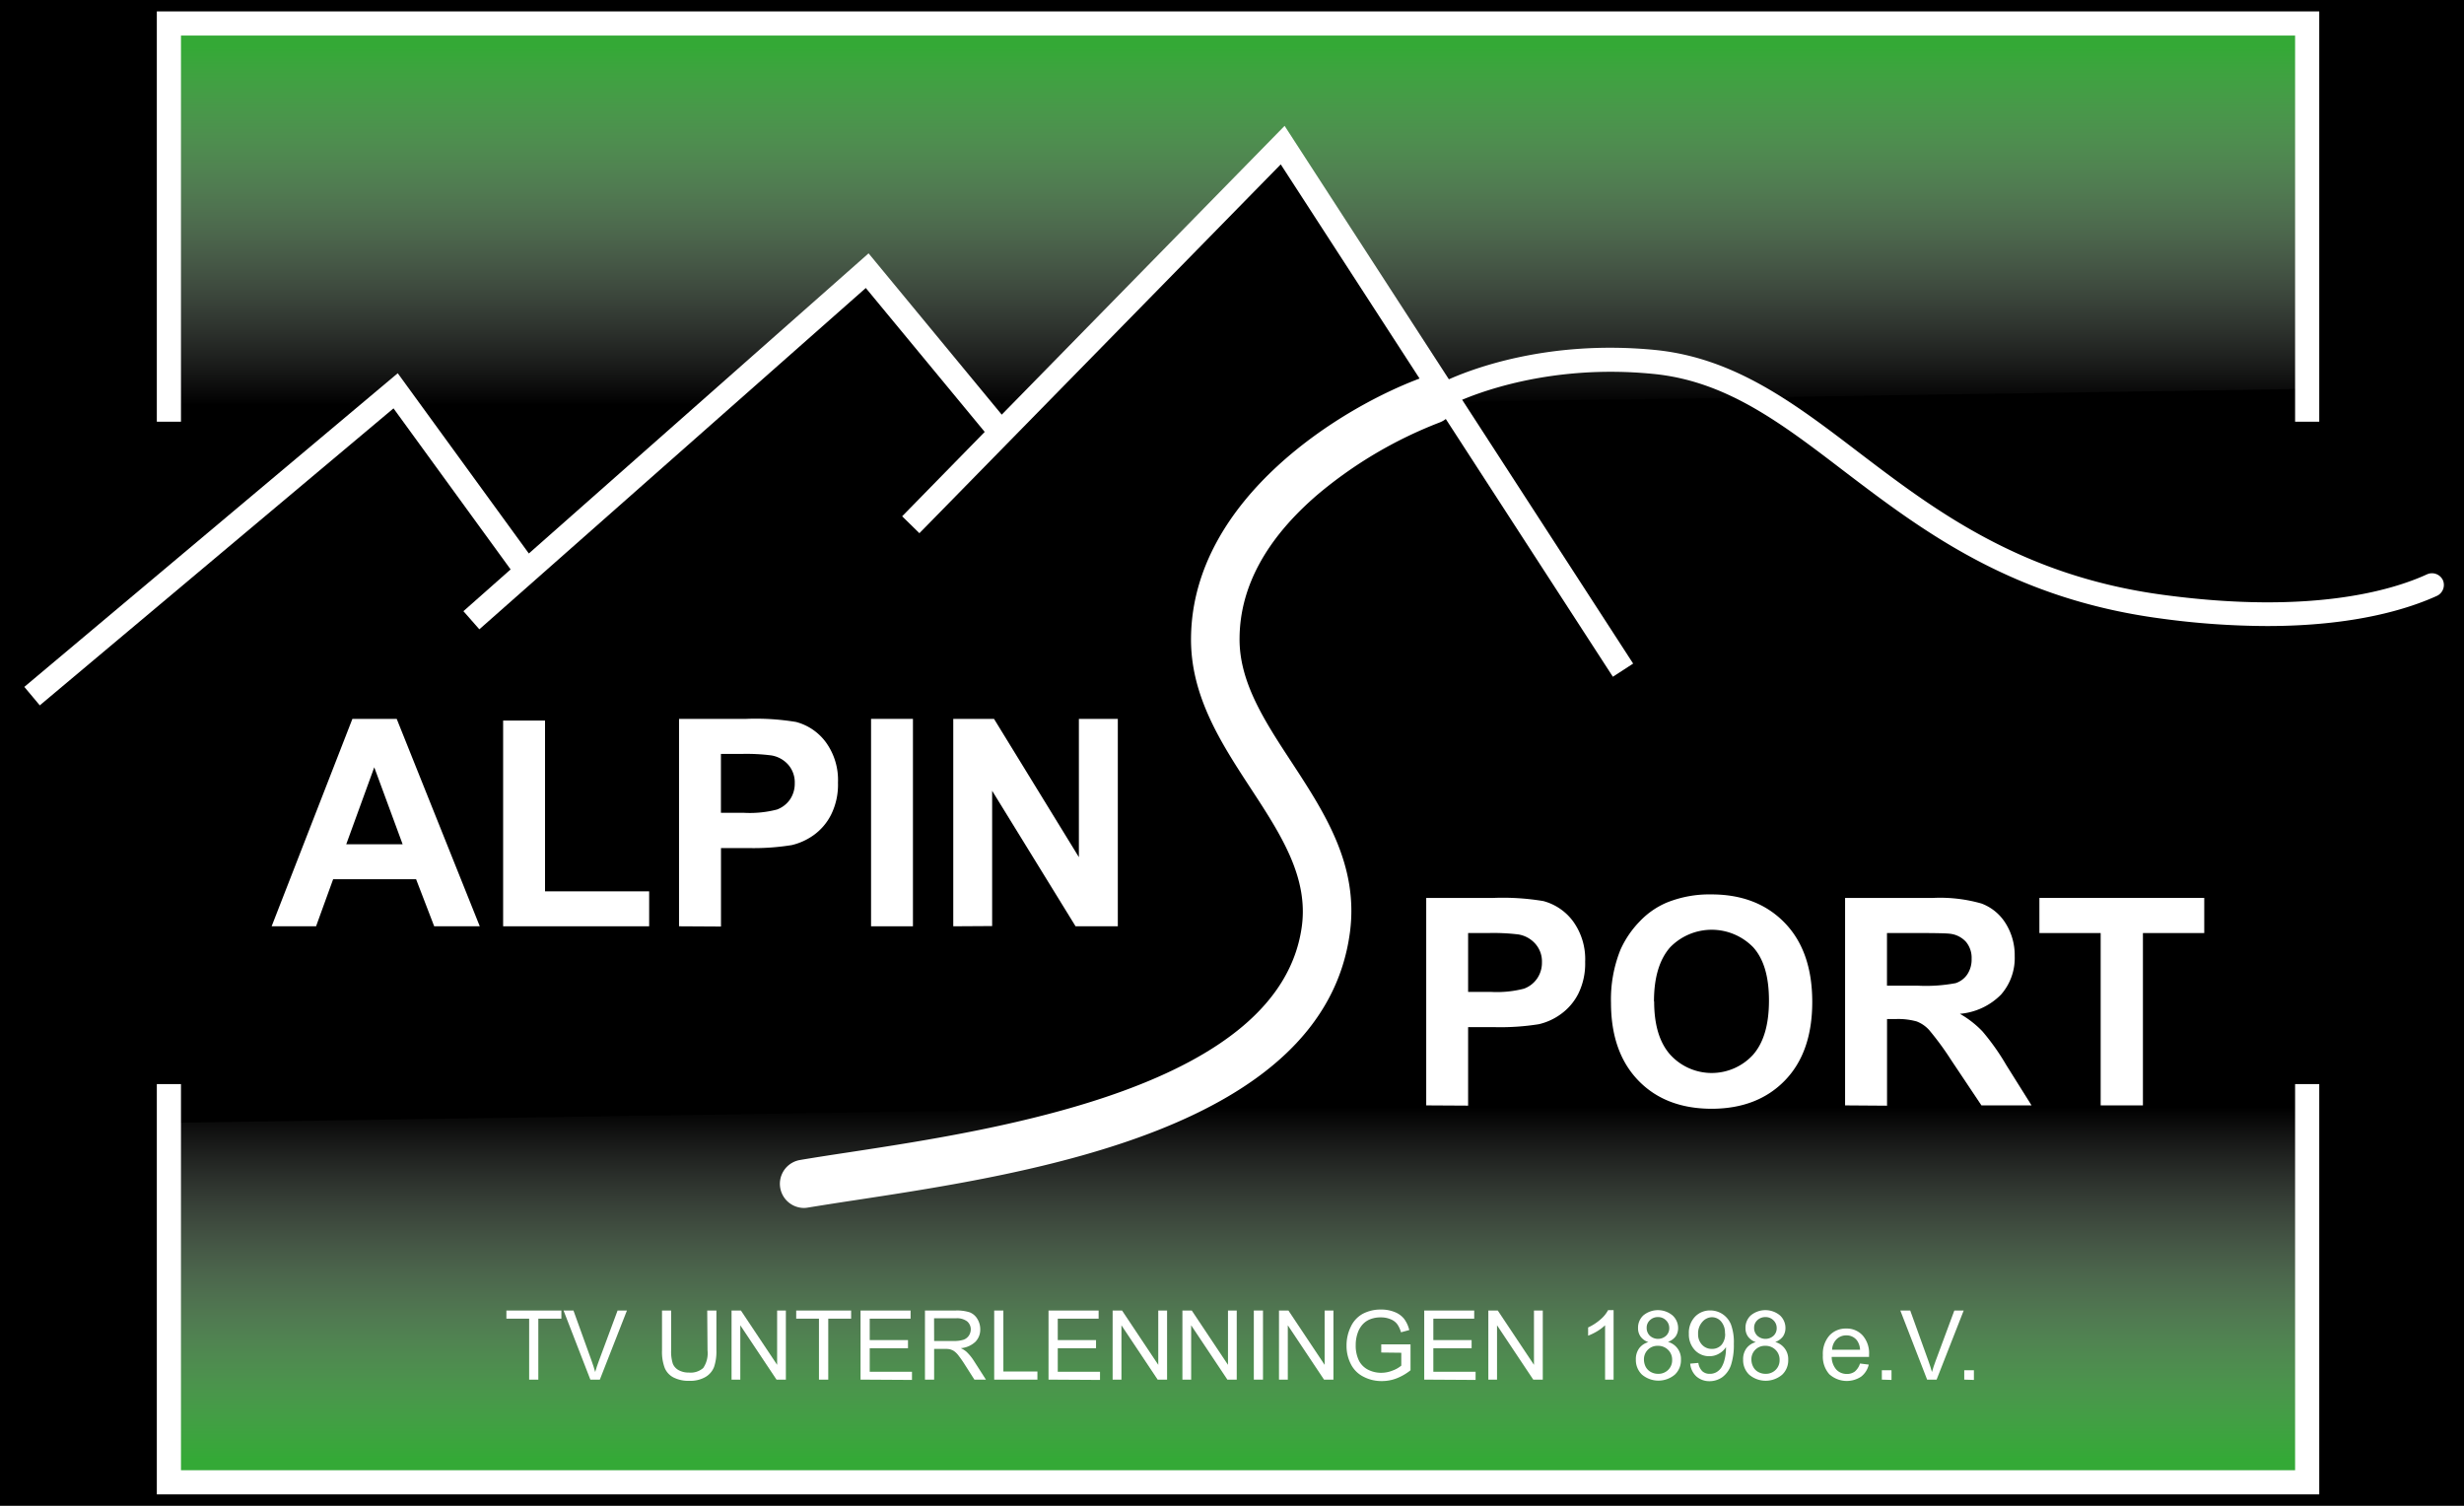 <svg id="Schwarz_-_größer" data-name="Schwarz - größer" xmlns="http://www.w3.org/2000/svg" xmlns:xlink="http://www.w3.org/1999/xlink" viewBox="0 0 408.19 249.45"><defs><style>.cls-1{fill:url(#Unbenannter_Verlauf_10);}.cls-2{fill:#fff;}.cls-3{fill:url(#Unbenannter_Verlauf_10-2);}</style><linearGradient id="Unbenannter_Verlauf_10" x1="1680.57" y1="-2192.73" x2="1680.57" y2="-2134.41" gradientTransform="translate(1885.67 -1951.06) rotate(180)" gradientUnits="userSpaceOnUse"><stop offset="0" stop-color="#34a936"/><stop offset="1" stop-color="#fff" stop-opacity="0"/></linearGradient><linearGradient id="Unbenannter_Verlauf_10-2" x1="205.1" y1="7.84" x2="205.1" y2="67.12" gradientTransform="matrix(1, 0, 0, 1, 0, 0)" xlink:href="#Unbenannter_Verlauf_10"/></defs><rect id="Hintergrund" width="408.19" height="249.45"/><g id="Rahmen"><polyline id="Verlauf_Unten" data-name="Verlauf Unten" class="cls-1" points="382.21 180.66 382.21 245.56 27.98 245.56 27.98 186.01"/><g id="Rahmen_Unten" data-name="Rahmen Unten"><polygon class="cls-2" points="384.21 247.56 25.98 247.56 25.98 179.59 29.98 179.59 29.98 243.56 380.21 243.56 380.21 179.59 384.21 179.59 384.21 247.56"/></g><polyline id="Verlauf_Oben" data-name="Verlauf Oben" class="cls-3" points="27.98 69.86 27.98 3.89 382.21 3.89 382.21 64.42"/><g id="Rahmen_Oben" data-name="Rahmen Oben"><polygon class="cls-2" points="384.21 69.86 380.21 69.86 380.21 5.89 29.98 5.89 29.98 69.86 25.98 69.86 25.98 1.89 384.21 1.89 384.21 69.86"/></g></g><g id="TV_Unterlenningen_1898_e.V." data-name="TV Unterlenningen 1898 e.V."><path class="cls-2" d="M87.66,228.55v-10.1H83.89V217.1H93v1.35H89.18v10.1Z"/><path class="cls-2" d="M97.8,228.55,93.36,217.1H95l3,8.32c.24.66.44,1.29.6,1.87.18-.62.38-1.25.62-1.87l3.09-8.32h1.55l-4.49,11.45Z"/><path class="cls-2" d="M117.16,217.1h1.52v6.61a7.91,7.91,0,0,1-.39,2.75,3.35,3.35,0,0,1-1.41,1.65,5.06,5.06,0,0,1-2.68.64,5.48,5.48,0,0,1-2.63-.56,3.12,3.12,0,0,1-1.46-1.6,7.54,7.54,0,0,1-.44-2.88V217.1h1.51v6.6a6.64,6.64,0,0,0,.28,2.21,2.15,2.15,0,0,0,1,1.09,3.39,3.39,0,0,0,1.66.38,3.13,3.13,0,0,0,2.38-.76,4.36,4.36,0,0,0,.71-2.92Z"/><path class="cls-2" d="M121.19,228.55V217.1h1.55l6,9v-9h1.45v11.45h-1.55l-6-9v9Z"/><path class="cls-2" d="M135.67,228.55v-10.1H131.9V217.1H141v1.35h-3.79v10.1Z"/><path class="cls-2" d="M142.56,228.55V217.1h8.29v1.35h-6.77V222h6.34v1.35h-6.34v3.9h7v1.35Z"/><path class="cls-2" d="M153.23,228.55V217.1h5.08a7,7,0,0,1,2.33.3,2.58,2.58,0,0,1,1.27,1.09,3.27,3.27,0,0,1,.48,1.73,2.89,2.89,0,0,1-.79,2.05,4,4,0,0,1-2.44,1.07,3.87,3.87,0,0,1,.92.57,7.81,7.81,0,0,1,1.25,1.52l2,3.12h-1.91l-1.52-2.38a18.85,18.85,0,0,0-1.09-1.58,3.45,3.45,0,0,0-.77-.77,2.58,2.58,0,0,0-.69-.3,4.15,4.15,0,0,0-.85-.06h-1.75v5.09Zm1.52-6.4H158a5,5,0,0,0,1.62-.21,1.78,1.78,0,0,0,.89-.69,1.91,1.91,0,0,0,.31-1,1.73,1.73,0,0,0-.59-1.34,2.78,2.78,0,0,0-1.87-.52h-3.62Z"/><path class="cls-2" d="M164.7,228.55V217.1h1.52v10.1h5.64v1.35Z"/><path class="cls-2" d="M173.7,228.55V217.1H182v1.35h-6.77V222h6.34v1.35h-6.34v3.9h7v1.35Z"/><path class="cls-2" d="M184.32,228.55V217.1h1.56l6,9v-9h1.46v11.45h-1.56l-6-9v9Z"/><path class="cls-2" d="M195.88,228.55V217.1h1.55l6,9v-9h1.45v11.45h-1.55l-6-9v9Z"/><path class="cls-2" d="M207.71,228.55V217.1h1.52v11.45Z"/><path class="cls-2" d="M211.88,228.55V217.1h1.56l6,9v-9h1.46v11.45h-1.56l-6-9v9Z"/><path class="cls-2" d="M228.82,224.06v-1.35h4.85V227a8.82,8.82,0,0,1-2.31,1.34,6.79,6.79,0,0,1-2.43.45,6.41,6.41,0,0,1-3.07-.73,4.67,4.67,0,0,1-2.08-2.09,6.56,6.56,0,0,1-.71-3.05,7,7,0,0,1,.7-3.12,4.7,4.7,0,0,1,2-2.16,6.33,6.33,0,0,1,3-.7,5.92,5.92,0,0,1,2.24.4,3.74,3.74,0,0,1,1.58,1.12,5,5,0,0,1,.87,1.88l-1.37.37a4.27,4.27,0,0,0-.64-1.37,2.58,2.58,0,0,0-1.1-.8,4,4,0,0,0-1.57-.3,4.64,4.64,0,0,0-1.8.31,3.36,3.36,0,0,0-1.23.84,4.09,4.09,0,0,0-.72,1.13,6,6,0,0,0-.44,2.3,5.65,5.65,0,0,0,.53,2.57,3.45,3.45,0,0,0,1.54,1.53,4.77,4.77,0,0,0,2.14.5,5.09,5.09,0,0,0,1.92-.38,4.7,4.7,0,0,0,1.42-.81v-2.13Z"/><path class="cls-2" d="M235.94,228.55V217.1h8.28v1.35h-6.77V222h6.34v1.35h-6.34v3.9h7v1.35Z"/><path class="cls-2" d="M246.56,228.55V217.1h1.56l6,9v-9h1.46v11.45H254l-6-9v9Z"/><path class="cls-2" d="M267.31,228.55H265.9v-9a7.78,7.78,0,0,1-1.33,1,9.39,9.39,0,0,1-1.48.72v-1.36a8.51,8.51,0,0,0,2.06-1.34,5.29,5.29,0,0,0,1.25-1.53h.91Z"/><path class="cls-2" d="M273.07,222.34a2.66,2.66,0,0,1-1.29-.92,2.38,2.38,0,0,1-.42-1.42,2.77,2.77,0,0,1,.89-2.1,3.79,3.79,0,0,1,4.81,0A2.82,2.82,0,0,1,278,220a2.42,2.42,0,0,1-.41,1.39,2.75,2.75,0,0,1-1.27.91,2.92,2.92,0,0,1,2.15,2.94,3.27,3.27,0,0,1-1,2.47,4.22,4.22,0,0,1-5.47,0,3.34,3.34,0,0,1-1-2.5,3,3,0,0,1,.57-1.88A2.85,2.85,0,0,1,273.07,222.34Zm-.73,2.91a2.68,2.68,0,0,0,.28,1.16,2.1,2.1,0,0,0,.85.87,2.45,2.45,0,0,0,1.21.31,2.28,2.28,0,0,0,1.67-.65,2.21,2.21,0,0,0,.66-1.65,2.25,2.25,0,0,0-.68-1.68,2.33,2.33,0,0,0-1.69-.66,2.22,2.22,0,0,0-2.3,2.3Zm.45-5.3a1.77,1.77,0,0,0,.53,1.33,2,2,0,0,0,2.69,0,1.68,1.68,0,0,0,.52-1.26,1.75,1.75,0,0,0-.54-1.3,1.82,1.82,0,0,0-1.33-.53,1.87,1.87,0,0,0-1.34.52A1.67,1.67,0,0,0,272.79,220Z"/><path class="cls-2" d="M280,225.9l1.35-.12a2.42,2.42,0,0,0,.66,1.38,1.78,1.78,0,0,0,1.24.43,2.16,2.16,0,0,0,1.14-.3,2.41,2.41,0,0,0,.8-.79,4.62,4.62,0,0,0,.52-1.34,7.11,7.11,0,0,0,.22-1.72c0-.06,0-.16,0-.28a3.2,3.2,0,0,1-1.16,1.09,3.09,3.09,0,0,1-1.58.42,3.21,3.21,0,0,1-2.41-1,3.77,3.77,0,0,1-1-2.71,3.85,3.85,0,0,1,1-2.81,3.41,3.41,0,0,1,2.57-1.06,3.7,3.7,0,0,1,2,.6,3.78,3.78,0,0,1,1.4,1.71,8.51,8.51,0,0,1,.48,3.23,10.71,10.71,0,0,1-.47,3.5,4.16,4.16,0,0,1-1.42,2,3.69,3.69,0,0,1-2.21.68A3.23,3.23,0,0,1,281,228,3.28,3.28,0,0,1,280,225.9Zm5.76-5.05a2.78,2.78,0,0,0-.64-1.93,2,2,0,0,0-1.56-.71A2.16,2.16,0,0,0,282,219a2.84,2.84,0,0,0-.69,2,2.46,2.46,0,0,0,.66,1.78,2.15,2.15,0,0,0,1.62.68,2.07,2.07,0,0,0,1.61-.68A2.7,2.7,0,0,0,285.78,220.85Z"/><path class="cls-2" d="M290.87,222.34a2.66,2.66,0,0,1-1.29-.92,2.38,2.38,0,0,1-.42-1.42,2.77,2.77,0,0,1,.89-2.1,3.79,3.79,0,0,1,4.81,0,2.82,2.82,0,0,1,.92,2.12,2.43,2.43,0,0,1-.42,1.39,2.75,2.75,0,0,1-1.27.91,2.92,2.92,0,0,1,2.15,2.94,3.27,3.27,0,0,1-1,2.47,4.22,4.22,0,0,1-5.47,0,3.33,3.33,0,0,1-1-2.5,3,3,0,0,1,.56-1.88A2.85,2.85,0,0,1,290.87,222.34Zm-.73,2.91a2.55,2.55,0,0,0,.29,1.16,2,2,0,0,0,.84.87,2.45,2.45,0,0,0,1.21.31,2.28,2.28,0,0,0,1.67-.65,2.21,2.21,0,0,0,.66-1.65,2.25,2.25,0,0,0-.68-1.68,2.33,2.33,0,0,0-1.69-.66,2.22,2.22,0,0,0-2.3,2.3Zm.45-5.3a1.77,1.77,0,0,0,.53,1.33,2,2,0,0,0,2.69,0,1.68,1.68,0,0,0,.52-1.26,1.75,1.75,0,0,0-.54-1.3,1.82,1.82,0,0,0-1.33-.53,1.89,1.89,0,0,0-1.34.52A1.67,1.67,0,0,0,290.59,220Z"/><path class="cls-2" d="M308.13,225.88l1.45.18a3.49,3.49,0,0,1-1.27,2,4.31,4.31,0,0,1-5.27-.41,4.4,4.4,0,0,1-1.06-3.15,4.59,4.59,0,0,1,1.08-3.25,3.65,3.65,0,0,1,2.79-1.16,3.53,3.53,0,0,1,2.72,1.14,4.47,4.47,0,0,1,1.06,3.19c0,.08,0,.2,0,.37h-6.19a3.23,3.23,0,0,0,.77,2.1,2.34,2.34,0,0,0,1.74.72,2.13,2.13,0,0,0,1.32-.4A2.86,2.86,0,0,0,308.13,225.88Zm-4.62-2.28h4.63a2.83,2.83,0,0,0-.53-1.57,2.16,2.16,0,0,0-1.74-.81,2.24,2.24,0,0,0-1.63.65A2.57,2.57,0,0,0,303.51,223.6Z"/><path class="cls-2" d="M311.75,228.55V227h1.6v1.6Z"/><path class="cls-2" d="M319.25,228.55l-4.44-11.45h1.64l3,8.32c.24.66.44,1.29.6,1.87.18-.62.38-1.25.62-1.87l3.09-8.32h1.55l-4.49,11.45Z"/><path class="cls-2" d="M325.4,228.55V227H327v1.6Z"/></g><g id="Berge"><g id="Berge_Hintergrund" data-name="Berge Hintergrund"><polygon points="270.56 109.92 270.56 116.84 27.98 116.84 27.98 96.27 65.54 64.72 86.12 93 84.6 94.33 83.36 95.44 76.78 101.25 78.1 102.75 143.66 44.83 164.56 70.11 163.14 71.55 161.54 73.19 149.46 85.53 150.88 86.92 165.78 71.7 165.82 71.67 165.84 71.67 167.38 70.39 167.24 70.22 212.5 24.02 268.88 111 270.56 109.92"/></g><g id="Berge-2" data-name="Berge"><polygon class="cls-2" points="270.55 109.93 267.19 112.11 212.17 27.23 152.31 88.33 149.45 85.53 163.13 71.55 143.43 47.71 79.41 104.25 76.77 101.25 84.59 94.33 65.19 67.65 6.59 116.85 4.03 113.79 65.89 61.83 87.61 91.69 143.89 41.97 165.95 68.69 212.81 20.85 270.55 109.93"/></g></g><g id="ALPIN_SPORT" data-name="ALPIN SPORT"><g id="PORT"><path class="cls-2" d="M236.27,183.12V148.75h11.14a40.66,40.66,0,0,1,8.25.52,9,9,0,0,1,4.94,3.36,10.68,10.68,0,0,1,2,6.7,11.28,11.28,0,0,1-1.15,5.32,9.42,9.42,0,0,1-2.92,3.38,10,10,0,0,1-3.6,1.64,40.49,40.49,0,0,1-7.2.49h-4.52v13Zm6.94-28.55v9.75H247a17.89,17.89,0,0,0,5.48-.54,4.54,4.54,0,0,0,2.17-1.69,4.62,4.62,0,0,0,.79-2.67,4.4,4.4,0,0,0-1.11-3.09,4.78,4.78,0,0,0-2.79-1.53,34.35,34.35,0,0,0-5-.23Z"/><path class="cls-2" d="M266.88,166.15a22,22,0,0,1,1.57-8.82,16.2,16.2,0,0,1,3.21-4.71,13.32,13.32,0,0,1,4.44-3.09,18.8,18.8,0,0,1,7.41-1.36q7.59,0,12.15,4.71t4.56,13.1q0,8.33-4.52,13t-12.1,4.7q-7.67,0-12.19-4.68T266.88,166.15Zm7.15-.24q0,5.85,2.7,8.85a9.29,9.29,0,0,0,13.66,0c1.77-2,2.66-5,2.66-9s-.87-6.88-2.59-8.81a9.6,9.6,0,0,0-13.8,0Q274,160,274,165.91Z"/><path class="cls-2" d="M305.66,183.12V148.75h14.6a24.88,24.88,0,0,1,8,.93,8,8,0,0,1,4,3.29,9.93,9.93,0,0,1,1.5,5.42,9.16,9.16,0,0,1-2.28,6.39,10.86,10.86,0,0,1-6.8,3.17,16.37,16.37,0,0,1,3.72,2.89,38.34,38.34,0,0,1,3.95,5.58l4.2,6.7h-8.3l-5-7.48a48.27,48.27,0,0,0-3.66-5,5.37,5.37,0,0,0-2.08-1.43,11.4,11.4,0,0,0-3.5-.39h-1.4v14.35Zm6.94-19.83h5.13a26.68,26.68,0,0,0,6.24-.42,3.75,3.75,0,0,0,1.94-1.46,4.44,4.44,0,0,0,.71-2.58,4.12,4.12,0,0,0-.93-2.8,4.22,4.22,0,0,0-2.61-1.34c-.57-.08-2.25-.12-5.07-.12H312.6Z"/><path class="cls-2" d="M348,183.12V154.57H337.85v-5.82h27.31v5.82H355v28.55Z"/></g><g id="Welle_S" data-name="Welle S"><path class="cls-2" d="M403.71,98.71c-4.6,2.1-13.56,5-28.12,5a132.28,132.28,0,0,1-17.72-1.26c-24.68-3.3-39.48-14.58-52.54-24.52-10.46-8-19.5-14.86-31.56-16-17.2-1.68-29.58,3.36-32.74,4.82a4,4,0,0,1-2.6,3.26,71.08,71.08,0,0,0-20.08,11.86c-8.54,7.3-12.92,15.3-13,23.76-.12,7.28,4.12,13.78,8.62,20.64,5.48,8.38,11.14,17.06,9.66,28.2-4.34,32.54-52.88,39.92-81.88,44.34-2.92.44-5.58.86-7.92,1.24a3.91,3.91,0,0,1-.68.06,4,4,0,0,1-.64-7.94c2.36-.4,5.08-.82,8-1.26,25-3.82,71.6-10.9,75.16-37.5,1.08-8.18-3.54-15.26-8.44-22.76s-10.08-15.4-9.92-25.14c.32-23.1,25.26-38.24,38.4-43a3.93,3.93,0,0,1,3.76.58c3.78-1.76,16.66-6.88,34.68-5.12,13.2,1.3,23.12,8.84,33.6,16.84,12.66,9.64,27,20.58,50.66,23.74,24.34,3.28,37.8-.72,43.64-3.4a2,2,0,0,1,2.66,1A2,2,0,0,1,403.71,98.71Z"/></g><g id="ALPIN"><path class="cls-2" d="M79.48,153.45H71.93l-3-7.8H55.19l-2.83,7.8H45l13.38-34.36h7.34ZM66.7,139.86,62,127.11l-4.64,12.75Z"/><path class="cls-2" d="M83.35,153.45V119.37h6.94v28.29h17.25v5.79Z"/><path class="cls-2" d="M112.49,153.45V119.09h11.13a40.79,40.79,0,0,1,8.25.51,9,9,0,0,1,4.95,3.37,10.64,10.64,0,0,1,2,6.69,11.16,11.16,0,0,1-1.15,5.32,9.33,9.33,0,0,1-2.91,3.39,10.3,10.3,0,0,1-3.6,1.63,39.56,39.56,0,0,1-7.2.49h-4.52v13Zm6.94-28.55v9.75h3.79a17.92,17.92,0,0,0,5.49-.54,4.56,4.56,0,0,0,2.17-1.68,4.66,4.66,0,0,0,.78-2.67,4.45,4.45,0,0,0-1.1-3.1,4.76,4.76,0,0,0-2.79-1.52,32.55,32.55,0,0,0-5-.24Z"/><path class="cls-2" d="M144.3,153.45V119.09h6.94v34.36Z"/><path class="cls-2" d="M157.92,153.45V119.09h6.75L178.73,142V119.09h6.45v34.36h-7L164.36,131v22.41Z"/></g></g></svg>